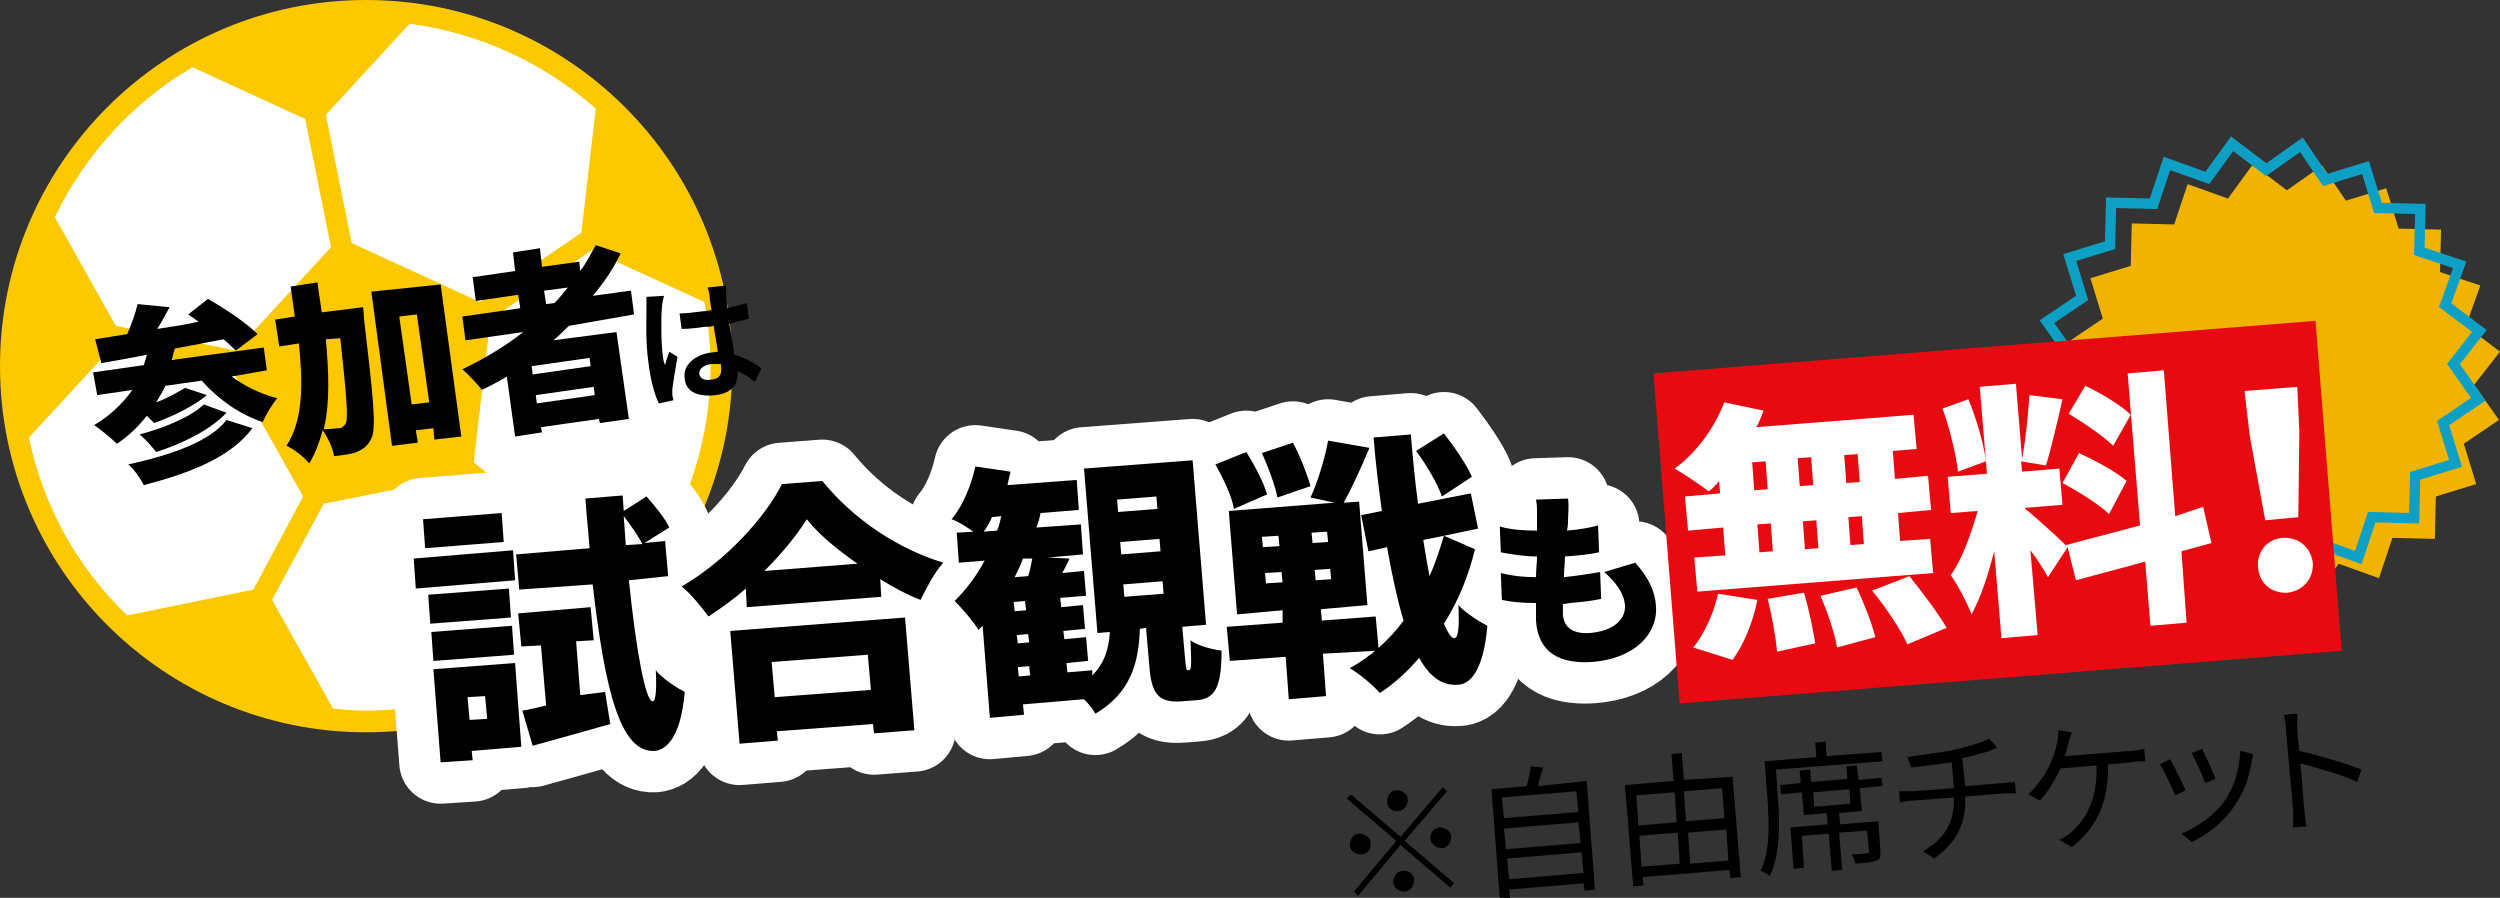 <?xml version="1.0" encoding="utf-8"?>
<!-- Generator: Adobe Illustrator 27.5.0, SVG Export Plug-In . SVG Version: 6.00 Build 0)  -->
<svg version="1.1" id="レイヤー_1" xmlns="http://www.w3.org/2000/svg" xmlns:xlink="http://www.w3.org/1999/xlink" x="0px"
	 y="0px" viewBox="0 0 241.7 86.8" style="enable-background:new 0 0 241.7 86.8;" xml:space="preserve">
<rect x="0" y="0" width="241.7" height="86.8" fill="#333333" stroke="none"/>
<style type="text/css">
	.st0{fill:#F0B400;}
	.st1{fill:none;stroke:#0EA0C4;stroke-miterlimit:10;}
	.st2{fill:#FCC800;}
	.st3{fill:#FFFFFF;}
	.st4{fill:none;stroke:#FFFFFF;stroke-width:8;stroke-linecap:round;stroke-linejoin:round;}
	.st5{fill:#E70A10;}
</style>
<g>
	<g>
		<polygon class="st0" points="241.7,34 239.2,37.2 241.6,40.6 238.2,42.9 239.4,46.8 235.5,48 235.4,52.1 231.3,52 230,55.9 
			226.1,54.5 223.7,57.9 220.4,55.3 217,57.7 214.7,54.3 210.8,55.5 209.6,51.6 205.5,51.5 205.6,47.4 201.7,46.1 203.1,42.2 
			199.7,39.8 202.3,36.5 199.9,33.1 203.3,30.8 202.1,26.9 206,25.7 206.1,21.6 210.2,21.7 211.5,17.8 215.4,19.2 217.8,15.9 
			221.1,18.4 224.5,16 226.8,19.4 230.7,18.2 231.9,22.1 236,22.2 235.9,26.3 239.8,27.6 238.4,31.5 		"/>
		<polygon class="st1" points="239.7,32 237.2,35.2 239.6,38.6 236.2,40.9 237.4,44.8 233.5,46 233.4,50.1 229.3,50 228,53.9 
			224.1,52.5 221.7,55.9 218.4,53.3 215,55.7 212.7,52.3 208.8,53.5 207.6,49.6 203.5,49.5 203.6,45.4 199.7,44.1 201.1,40.2 
			197.7,37.8 200.3,34.5 197.9,31.1 201.3,28.8 200.1,24.9 204,23.7 204.1,19.6 208.2,19.7 209.5,15.8 213.4,17.2 215.8,13.9 
			219.1,16.4 222.5,14 224.8,17.4 228.7,16.2 229.9,20.1 234,20.2 233.9,24.3 237.8,25.6 236.4,29.5 		"/>
	</g>
	<g>
		<circle class="st2" cx="35.4" cy="35.4" r="35.4"/>
		<path class="st3" d="M10.9,33.5l11.6,2.4L29.3,48L24.5,57l-12.2,2.5C7.6,55,4.2,49.1,2.8,42.3L10.9,33.5z"/>
		<path class="st3" d="M66,48.6L53.6,51l-7.8-6.3l1.6-13.8l9.8-6.7l10.9,5C69.4,36,68.5,42.7,66,48.6z"/>
		<path class="st3" d="M57.6,10.5l-1.4,12l-9.8,6.7L34,23.5l-2.5-12.4l8.1-8.8C46.4,3.2,52.6,6.1,57.6,10.5z"/>
		<path class="st3" d="M18.6,6.5l10.9,5L32,23.9l-9.2,10l-11.6-2.4L5.3,21C8.2,15,12.8,9.9,18.6,6.5z"/>
		<path class="st3" d="M32.2,68.5L26.3,58l5-9.3l13-2.6l8.3,6.7l-1.4,11.9c-2.8,1.5-5.9,2.7-9.3,3.3C38.6,68.7,35.3,68.9,32.2,68.5z
			"/>
	</g>
	<g>
		<g>
			<path class="st4" d="M49.8,56.1l-9.6,0.8l-0.2-2.9l9.6-0.8L49.8,56.1z M48.7,52.4l-7.6,0.6l-0.2-2.8l7.6-0.6L48.7,52.4z
				 M41.4,57.5l7.8-0.6l0.2,2.8l-7.8,0.6L41.4,57.5z M41.7,61.1l7.8-0.6l0.2,2.8l-7.8,0.6L41.7,61.1z M50.4,72.2l-4.8,0.4l0.1,0.9
				l-3.1,0.2l-0.7-9l7.9-0.6L50.4,72.2z M45.2,67.4l0.2,2.2l1.7-0.1l-0.2-2.2L45.2,67.4z M60.8,56.1c0.7,6.8,1.6,11.7,2.3,11.7
				c0.3,0,0.4-1.1,0.3-3c0.6,0.8,2.2,1.8,2.8,2.1c-0.4,4.6-1.9,5.6-2.9,5.7c-3.3,0.2-4.8-5.7-6-16.1L50.2,57l-0.3-3.4L57,53
				c-0.1-1.5-0.3-3.1-0.4-4.8l3.6-0.3l0.1,1.5l2.2-1.4c0.8,0.9,1.8,2.1,2.2,3l-2.4,1.5l2-0.2l0.3,3.4L60.8,56.1z M58.5,66.9l0.5,3.1
				c-2.5,0.7-5.3,1.5-7.5,2.1l-1-3.4c0.7-0.1,1.5-0.3,2.3-0.5l-0.5-5.8l-1.9,0.1l-0.3-3.2l7-0.6l0.3,3.2l-1.7,0.1l0.4,5.2L58.5,66.9
				z M62.1,52.6c-0.4-0.8-1.1-1.8-1.8-2.7l0.2,2.8L62.1,52.6z"/>
			<path class="st4" d="M79.5,46.5c3.1,3.8,7.4,6.6,11.7,7.9c-0.9,1-1.6,2.4-2.2,3.6c-1.3-0.5-2.6-1.2-3.9-2l0.1,1.7l-13,1l-0.1-1.8
				c-1.1,1-2.4,1.9-3.6,2.7c-0.6-0.8-1.7-2.2-2.6-2.9c4.3-2.5,8.1-6.7,9.7-9.9L79.5,46.5z M70.6,61l16.9-1.3l0.9,10.9l-3.9,0.3
				L84.4,70l-9.3,0.7l0.1,0.9l-3.7,0.3L70.6,61z M82.9,54.5c-2-1.4-3.7-2.8-4.9-4.3c-1,1.6-2.4,3.3-4.1,5L82.9,54.5z M74.6,64
				l0.3,3.4l9.3-0.7l-0.3-3.4L74.6,64z"/>
			<path class="st4" d="M114.9,64.8c0.3,0,0.3-0.4,0.2-2.9c0.6,0.5,2.1,0.9,3,1c0,3.7-0.7,4.7-2.5,4.8l-1.3,0.1
				c-2.4,0.2-3-0.8-3.2-3.6l-0.3-3.5l-0.6,0.1c-0.1,3.3-0.9,6.2-4.3,8.2c-0.2-0.4-0.6-0.9-1.1-1.4l-5.9,0.5l0.1,1l-3.3,0.3l-0.7-8.9
				c-0.1,0.1-0.3,0.3-0.4,0.4c-0.4-0.7-1.6-2.1-2.3-2.8c1.1-1.1,2.1-2.4,2.9-3.9l-2.5,0.2l-0.2-2.9l1.6-0.1c-0.7-0.5-1.5-1-2.1-1.2
				c1.1-1.3,1.9-3.3,2.3-5.1l3.4,0.5c-0.1,0.4-0.2,0.9-0.3,1.3l6.7-0.5l0.2,2.9l-3.7,0.3c-0.1,0.5-0.2,0.9-0.4,1.4l4.3-0.3l0.2,2.9
				l-3.4,0.3l2.1,0.1c-0.2,0.5-0.5,1-0.7,1.4l2.1-0.2l0.2,2.4l-2.5,0.2l0.1,0.9l2.1-0.2l0.2,2.3l-2.1,0.2l0.1,0.8l2.1-0.2l0.2,2.3
				l-2.1,0.2l0.1,0.9l2.4-0.2l0,0.5c1.2-1.2,1.6-2.6,1.7-4.2l-1.2,0.1l-1.3-15.9l10.5-0.8l1.3,15.9l-2.3,0.2l0.3,3.4
				c0.1,0.8,0.1,0.8,0.3,0.8L114.9,64.8z M96.4,51.3c0.2-0.5,0.3-0.9,0.4-1.4L95.9,50c-0.2,0.5-0.5,1-0.8,1.4L96.4,51.3z M99.1,58.1
				L98,58.2l0.1,0.9l1.1-0.1L99.1,58.1z M98.9,54c-0.2,0.6-0.5,1.2-0.8,1.8l1.3-0.1c0.2-0.6,0.3-1.2,0.4-1.7L98.9,54z M99.4,61.3
				l-1.1,0.1l0.1,0.8l1.1-0.1L99.4,61.3z M98.5,65.4l1.1-0.1l-0.1-0.9l-1.1,0.1L98.5,65.4z M108.1,49.5l3.8-0.3l-0.1-1.2l-3.8,0.3
				L108.1,49.5z M108.4,53.6l3.8-0.3l-0.1-1.2l-3.8,0.3L108.4,53.6z M108.7,57.7l3.8-0.3l-0.1-1.2l-3.8,0.3L108.7,57.7z"/>
			<path class="st4" d="M119.3,49.2c-0.2-1.2-1-2.9-1.8-4.3l3-1.2c0.8,1.3,1.7,3,2,4.1L119.3,49.2z M127.9,63.2l0.3,4.1l-3.6,0.3
				l-0.3-4.1l-5.4,0.4l-0.3-3.3l5.4-0.4L124,59l-4.4,0.4l-0.8-10l10.2-0.8l-2.3-0.5c0.7-1.5,1.4-3.8,1.7-5.5l4,0.7
				c-0.8,1.9-1.7,3.9-2.5,5.3l1.5-0.1l0.8,10l-4.5,0.4l0.1,1.1l5.2-0.4l0.3,3.3L127.9,63.2z M123.5,48.1c-0.2-1.1-0.9-3-1.5-4.3l3-1
				c0.7,1.3,1.4,3.1,1.7,4.2L123.5,48.1z M122.1,52.9l1.6-0.1l-0.1-1l-1.6,0.1L122.1,52.9z M122.4,56.4l1.6-0.1l-0.1-1l-1.6,0.1
				L122.4,56.4z M128.3,51.4l-1.5,0.1l0.1,1l1.5-0.1L128.3,51.4z M128.6,55l-1.5,0.1l0.1,1l1.5-0.1L128.6,55z M142.6,53.1
				c-0.6,2.5-1.6,5-3,7.2c0.4,0.9,0.7,1.4,1,1.4c0.4,0,0.5-1.1,0.4-3.2c0.7,0.8,2.2,1.7,2.8,2c-0.4,4.6-1.8,5.7-2.9,5.7
				c-1.5,0.1-2.7-0.8-3.7-2.6c-1.1,1.3-2.4,2.5-3.8,3.4c-0.7-0.8-1.9-1.8-2.9-2.4c2-1.1,3.8-2.7,5.2-4.6c-0.6-2-1.1-4.3-1.6-7.1
				l-1.8,0.4l-0.7-3.5l2-0.4c-0.3-2.2-0.6-4.5-0.8-7.1l3.6-0.3c0.2,2.3,0.4,4.6,0.7,6.7l5.1-1l0.7,3.4l-3.3,0.7L142.6,53.1z
				 M139.4,48c-0.4-1.2-1.5-3.1-2.5-4.4l2.7-1.7c1,1.3,2.2,3,2.7,4.2L139.4,48z M137.6,52.2c0.2,1.3,0.4,2.4,0.6,3.5
				c0.6-1.3,1-2.6,1.4-3.9L137.6,52.2z"/>
			<path class="st4" d="M151.6,50.2c0,0.2,0,0.6-0.1,1.1c1.2-0.1,2.3-0.3,3-0.5l0.1,2.6c-1,0.2-1.9,0.3-3.3,0.4c0,0.7-0.1,1.3-0.1,2
				l0,0c1-0.1,2.4-0.3,3.5-0.5l0.1,2.6c-0.9,0.2-1.9,0.3-3,0.4l-0.7,0.1c0,0.4,0,0.8,0,1c0.1,1.3,1,1.9,2.6,1.8
				c2.4-0.2,3.5-1.4,3.4-2.7c-0.1-1.2-0.9-2.2-2-3.2l3-0.9c1.3,1.5,1.9,2.7,2,4.2c0.2,2.7-2.1,5.1-6.2,5.4c-3.1,0.2-5.2-0.9-5.4-4
				c0-0.4,0-1,0-1.7c-1.3,0-2.4-0.1-3.3-0.3l-0.1-2.6c1.2,0.3,2.3,0.4,3.4,0.4c0-0.7,0.1-1.4,0.1-2c-1.2,0-2.4-0.2-3.5-0.4l-0.1-2.5
				c1,0.3,2.3,0.4,3.6,0.4c0-0.4,0-0.9,0-1.2c0-1,0-1.3-0.1-1.8l3.1-0.1C151.7,49.1,151.6,49.7,151.6,50.2z"/>
		</g>
		<g>
			<path d="M49.8,56.1l-9.6,0.8l-0.2-2.9l9.6-0.8L49.8,56.1z M48.7,52.4l-7.6,0.6l-0.2-2.8l7.6-0.6L48.7,52.4z M41.4,57.5l7.8-0.6
				l0.2,2.8l-7.8,0.6L41.4,57.5z M41.7,61.1l7.8-0.6l0.2,2.8l-7.8,0.6L41.7,61.1z M50.4,72.2l-4.8,0.4l0.1,0.9l-3.1,0.2l-0.7-9
				l7.9-0.6L50.4,72.2z M45.2,67.4l0.2,2.2l1.7-0.1l-0.2-2.2L45.2,67.4z M60.8,56.1c0.7,6.8,1.6,11.7,2.3,11.7c0.3,0,0.4-1.1,0.3-3
				c0.6,0.8,2.2,1.8,2.8,2.1c-0.4,4.6-1.9,5.6-2.9,5.7c-3.3,0.2-4.8-5.7-6-16.1L50.2,57l-0.3-3.4L57,53c-0.1-1.5-0.3-3.1-0.4-4.8
				l3.6-0.3l0.1,1.5l2.2-1.4c0.8,0.9,1.8,2.1,2.2,3l-2.4,1.5l2-0.2l0.3,3.4L60.8,56.1z M58.5,66.9l0.5,3.1c-2.5,0.7-5.3,1.5-7.5,2.1
				l-1-3.4c0.7-0.1,1.5-0.3,2.3-0.5l-0.5-5.8l-1.9,0.1l-0.3-3.2l7-0.6l0.3,3.2l-1.7,0.1l0.4,5.2L58.5,66.9z M62.1,52.6
				c-0.4-0.8-1.1-1.8-1.8-2.7l0.2,2.8L62.1,52.6z"/>
			<path d="M79.5,46.5c3.1,3.8,7.4,6.6,11.7,7.9c-0.9,1-1.6,2.4-2.2,3.6c-1.3-0.5-2.6-1.2-3.9-2l0.1,1.7l-13,1l-0.1-1.8
				c-1.1,1-2.4,1.9-3.6,2.7c-0.6-0.8-1.7-2.2-2.6-2.9c4.3-2.5,8.1-6.7,9.7-9.9L79.5,46.5z M70.6,61l16.9-1.3l0.9,10.9l-3.9,0.3
				L84.4,70l-9.3,0.7l0.1,0.9l-3.7,0.3L70.6,61z M82.9,54.5c-2-1.4-3.7-2.8-4.9-4.3c-1,1.6-2.4,3.3-4.1,5L82.9,54.5z M74.6,64
				l0.3,3.4l9.3-0.7l-0.3-3.4L74.6,64z"/>
			<path d="M114.9,64.8c0.3,0,0.3-0.4,0.2-2.9c0.6,0.5,2.1,0.9,3,1c0,3.7-0.7,4.7-2.5,4.8l-1.3,0.1c-2.4,0.2-3-0.8-3.2-3.6l-0.3-3.5
				l-0.6,0.1c-0.1,3.3-0.9,6.2-4.3,8.2c-0.2-0.4-0.6-0.9-1.1-1.4l-5.9,0.5l0.1,1l-3.3,0.3l-0.7-8.9c-0.1,0.1-0.3,0.3-0.4,0.4
				c-0.4-0.7-1.6-2.1-2.3-2.8c1.1-1.1,2.1-2.4,2.9-3.9l-2.5,0.2l-0.2-2.9l1.6-0.1c-0.7-0.5-1.5-1-2.1-1.2c1.1-1.3,1.9-3.3,2.3-5.1
				l3.4,0.5c-0.1,0.4-0.2,0.9-0.3,1.3l6.7-0.5l0.2,2.9l-3.7,0.3c-0.1,0.5-0.2,0.9-0.4,1.4l4.3-0.3l0.2,2.9l-3.4,0.3l2.1,0.1
				c-0.2,0.5-0.5,1-0.7,1.4l2.1-0.2l0.2,2.4l-2.5,0.2l0.1,0.9l2.1-0.2l0.2,2.3l-2.1,0.2l0.1,0.8l2.1-0.2l0.2,2.3l-2.1,0.2l0.1,0.9
				l2.4-0.2l0,0.5c1.2-1.2,1.6-2.6,1.7-4.2l-1.2,0.1l-1.3-15.9l10.5-0.8l1.3,15.9l-2.3,0.2l0.3,3.4c0.1,0.8,0.1,0.8,0.3,0.8
				L114.9,64.8z M96.4,51.3c0.2-0.5,0.3-0.9,0.4-1.4L95.9,50c-0.2,0.5-0.5,1-0.8,1.4L96.4,51.3z M99.1,58.1L98,58.2l0.1,0.9l1.1-0.1
				L99.1,58.1z M98.9,54c-0.2,0.6-0.5,1.2-0.8,1.8l1.3-0.1c0.2-0.6,0.3-1.2,0.4-1.7L98.9,54z M99.4,61.3l-1.1,0.1l0.1,0.8l1.1-0.1
				L99.4,61.3z M98.5,65.4l1.1-0.1l-0.1-0.9l-1.1,0.1L98.5,65.4z M108.1,49.5l3.8-0.3l-0.1-1.2l-3.8,0.3L108.1,49.5z M108.4,53.6
				l3.8-0.3l-0.1-1.2l-3.8,0.3L108.4,53.6z M108.7,57.7l3.8-0.3l-0.1-1.2l-3.8,0.3L108.7,57.7z"/>
			<path d="M119.3,49.2c-0.2-1.2-1-2.9-1.8-4.3l3-1.2c0.8,1.3,1.7,3,2,4.1L119.3,49.2z M127.9,63.2l0.3,4.1l-3.6,0.3l-0.3-4.1
				l-5.4,0.4l-0.3-3.3l5.4-0.4L124,59l-4.4,0.4l-0.8-10l10.2-0.8l-2.3-0.5c0.7-1.5,1.4-3.8,1.7-5.5l4,0.7c-0.8,1.9-1.7,3.9-2.5,5.3
				l1.5-0.1l0.8,10l-4.5,0.4l0.1,1.1l5.2-0.4l0.3,3.3L127.9,63.2z M123.5,48.1c-0.2-1.1-0.9-3-1.5-4.3l3-1c0.7,1.3,1.4,3.1,1.7,4.2
				L123.5,48.1z M122.1,52.9l1.6-0.1l-0.1-1l-1.6,0.1L122.1,52.9z M122.4,56.4l1.6-0.1l-0.1-1l-1.6,0.1L122.4,56.4z M128.3,51.4
				l-1.5,0.1l0.1,1l1.5-0.1L128.3,51.4z M128.6,55l-1.5,0.1l0.1,1l1.5-0.1L128.6,55z M142.6,53.1c-0.6,2.5-1.6,5-3,7.2
				c0.4,0.9,0.7,1.4,1,1.4c0.4,0,0.5-1.1,0.4-3.2c0.7,0.8,2.2,1.7,2.8,2c-0.4,4.6-1.8,5.7-2.9,5.7c-1.5,0.1-2.7-0.8-3.7-2.6
				c-1.1,1.3-2.4,2.5-3.8,3.4c-0.7-0.8-1.9-1.8-2.9-2.4c2-1.1,3.8-2.7,5.2-4.6c-0.6-2-1.1-4.3-1.6-7.1l-1.8,0.4l-0.7-3.5l2-0.4
				c-0.3-2.2-0.6-4.5-0.8-7.1l3.6-0.3c0.2,2.3,0.4,4.6,0.7,6.7l5.1-1l0.7,3.4l-3.3,0.7L142.6,53.1z M139.4,48
				c-0.4-1.2-1.5-3.1-2.5-4.4l2.7-1.7c1,1.3,2.2,3,2.7,4.2L139.4,48z M137.6,52.2c0.2,1.3,0.4,2.4,0.6,3.5c0.6-1.3,1-2.6,1.4-3.9
				L137.6,52.2z"/>
			<path d="M151.6,50.2c0,0.2,0,0.6-0.1,1.1c1.2-0.1,2.3-0.3,3-0.5l0.1,2.6c-1,0.2-1.9,0.3-3.3,0.4c0,0.7-0.1,1.3-0.1,2l0,0
				c1-0.1,2.4-0.3,3.5-0.5l0.1,2.6c-0.9,0.2-1.9,0.3-3,0.4l-0.7,0.1c0,0.4,0,0.8,0,1c0.1,1.3,1,1.9,2.6,1.8c2.4-0.2,3.5-1.4,3.4-2.7
				c-0.1-1.2-0.9-2.2-2-3.2l3-0.9c1.3,1.5,1.9,2.7,2,4.2c0.2,2.7-2.1,5.1-6.2,5.4c-3.1,0.2-5.2-0.9-5.4-4c0-0.4,0-1,0-1.7
				c-1.3,0-2.4-0.1-3.3-0.3l-0.1-2.6c1.2,0.3,2.3,0.4,3.4,0.4c0-0.7,0.1-1.4,0.1-2c-1.2,0-2.4-0.2-3.5-0.4l-0.1-2.5
				c1,0.3,2.3,0.4,3.6,0.4c0-0.4,0-0.9,0-1.2c0-1,0-1.3-0.1-1.8l3.1-0.1C151.7,49.1,151.6,49.7,151.6,50.2z"/>
		</g>
	</g>
	<g>
		<path d="M22.4,36.4c1.2,0.9,2.8,1.7,4.4,2.1c-0.5,0.6-1.1,1.6-1.4,2.3c-2.2-0.7-4.3-2.2-5.9-4l-3.5,0.5c-0.3,0.6-0.6,1.1-0.9,1.6
			c1.1-0.4,2.1-1,2.8-1.4l2.1,0.7c-1.3,1.1-3.4,2.1-5.1,2.7c-0.2-0.2-0.5-0.5-0.7-0.7c-0.8,1-1.8,2-2.9,2.7
			c-0.5-0.5-1.6-1.4-2.2-1.8c1.5-0.9,2.7-2,3.7-3.4l-3.4,0.5L9,36l4.9-0.7c0.1-0.3,0.2-0.6,0.3-1c-1.6,0.3-3.1,0.6-4.4,0.8l-0.6-2.3
			l3.1-0.5c0.4-0.9,0.8-2,1-2.9l3.1,0.3c-0.4,0.7-0.8,1.5-1.2,2.1c1.3-0.2,2.7-0.4,4-0.7c-0.3-0.2-0.7-0.5-1-0.7l1.9-1.5
			c1.6,0.9,3.7,2.3,4.8,3.4l-2.1,1.6c-0.3-0.3-0.7-0.7-1.2-1.1c-1.5,0.3-3.1,0.6-4.7,0.9c-0.1,0.4-0.2,0.7-0.3,1.1l8.9-1.2l0.3,2.2
			L22.4,36.4z M24.4,41.4c-2.1,2.8-5.9,4.3-10.5,5.5c-0.3-0.6-0.9-1.5-1.5-2c4.1-0.9,7.9-2.2,9.5-4.3L24.4,41.4z M21.9,39.9
			c-1.6,1.7-4.3,3-6.8,3.8c-0.4-0.5-1-1.2-1.6-1.7c2.3-0.6,5-1.7,6.2-2.9L21.9,39.9z"/>
		<path d="M35.1,29.7c0,0,0.1,0.8,0.1,1.2c0.9,7.6,1.2,10.5,0.7,11.5c-0.4,0.8-0.8,1-1.4,1.3c-0.5,0.2-1.3,0.3-2.2,0.4
			c-0.1-0.7-0.6-1.8-1.1-2.5c-0.3,1.1-0.7,2.2-1.3,3.2c-0.5-0.6-1.5-1.4-2.2-1.7c1.6-2.5,1.6-5.8,1.2-9.9l-1.9,0.3l-0.4-2.6l1.9-0.3
			l-0.4-2.9l2.6-0.4c0.1,1,0.3,2,0.4,2.9L35.1,29.7z M31.5,32.8c0.3,3.3,0.4,6.2-0.2,8.7c0.6,0,1.2-0.1,1.5-0.1
			c0.3,0,0.4-0.2,0.6-0.4c0.3-0.5,0.1-2.7-0.5-8.3L31.5,32.8z M42.6,27.5l2,14.7L42,42.5l-0.1-1.1l-1.7,0.2l0.2,1.2l-2.5,0.3
			l-2-14.9L42.6,27.5z M41.5,38.9l-1.2-8.5l-1.7,0.2l1.2,8.5L41.5,38.9z"/>
		<path d="M55,31.5c-0.5,0.5-1,1-1.5,1.4l6.1-0.8l1.2,8.4l-2.8,0.4l-0.1-0.4l-5.6,0.8l0.1,0.5l-2.6,0.4l-0.8-5.8
			c-0.8,0.5-1.6,0.9-2.4,1.3c-0.4-0.5-1.3-1.5-1.9-2c2.1-1,4.1-2.2,5.9-3.6l-5.6,0.8l-0.3-2.3l5.6-0.8l-0.2-1.3L46,29.1l-0.3-2.3
			l4.1-0.6l-0.2-1.8l2.6-0.4l0.2,1.8l3.6-0.5l0.1,0.9c0.6-0.8,1-1.6,1.5-2.5l2.4,0.8c-0.7,1.5-1.6,2.8-2.7,4.1l3.7-0.5l0.3,2.3
			L55,31.5z M57,34.6l-5.6,0.8l0.1,0.8l5.6-0.8L57,34.6z M57.5,38.2l-0.1-0.8l-5.6,0.8l0.1,0.8L57.5,38.2z M52.8,29.4l0.8-0.1
			c0.5-0.5,0.9-1,1.3-1.5l-2.3,0.3L52.8,29.4z"/>
		<path d="M64,29.7c-0.1,0.8-0.1,3.6,0.1,4.8c0,0.2,0.1,0.6,0.2,0.8c0.1-0.5,0.3-0.9,0.4-1.3l0.8,0.5c-0.2,1.1-0.4,2.4-0.5,3.1
			c0,0.2,0,0.5,0,0.6c0,0.1,0.1,0.3,0.1,0.5L63.7,39c-0.4-0.8-0.8-2.2-1-3.9c-0.3-1.9-0.2-4.2-0.2-5.2c0-0.4,0-0.8,0-1.2l1.7-0.1
			C64.1,28.9,64,29.5,64,29.7z M70.2,28.5c0,0.3,0.1,0.7,0.1,1.3c0.7-0.2,1.3-0.3,1.9-0.5l0.2,1.5c-0.6,0.2-1.2,0.3-1.9,0.5
			c0.2,1.2,0.4,2.2,0.5,3c1.1,0.3,1.9,0.8,2.6,1.3L73,36.9c-0.6-0.4-1.1-0.8-1.7-1c0.1,1.2-0.5,2.1-2.1,2.3c-1.7,0.2-2.9-0.3-3-1.6
			c-0.2-1.2,0.8-2.2,2.4-2.5c0.3,0,0.6-0.1,0.8-0.1c-0.1-0.8-0.3-1.7-0.4-2.5c-0.3,0.1-0.6,0.1-0.9,0.1c-0.7,0.1-1.4,0.2-2.2,0.2
			l-0.2-1.5c0.7,0,1.4-0.1,2.2-0.2c0.3,0,0.6-0.1,0.9-0.1c-0.1-0.6-0.2-1.1-0.2-1.4c0-0.2-0.1-0.6-0.2-0.8l1.8-0.2
			C70.2,27.9,70.2,28.2,70.2,28.5z M68.8,36.7c0.8-0.1,1-0.5,0.9-1.3c0-0.1,0-0.1,0-0.2c-0.3,0-0.7,0-1,0c-0.7,0.1-1.1,0.5-1.1,0.9
			C67.7,36.7,68.2,36.8,68.8,36.7z"/>
	</g>
	<g>
		<g>
			<path d="M139.5,76.1l0.4,0.4l-4.1,4.8l4.8,4.1l-0.4,0.4l-4.8-4.1l-4.1,4.9l-0.4-0.4l4.1-4.9l-4.8-4.1l0.4-0.4l4.8,4.1L139.5,76.1
				z M131.6,82.6c-0.6,0-1.1-0.4-1.1-0.9c0-0.6,0.4-1.1,0.9-1.1c0.6,0,1.1,0.4,1.1,0.9C132.6,82.1,132.2,82.6,131.6,82.6z
				 M134.1,77.5c0-0.6,0.4-1.1,0.9-1.1c0.6,0,1.1,0.4,1.1,0.9c0,0.6-0.4,1.1-0.9,1.1C134.6,78.5,134.1,78.1,134.1,77.5z M136.7,85.1
				c0,0.6-0.4,1.1-0.9,1.1c-0.6,0-1.1-0.4-1.1-0.9c0-0.6,0.4-1.1,0.9-1.1C136.2,84.1,136.7,84.5,136.7,85.1z M139.2,80
				c0.6,0,1.1,0.4,1.1,0.9c0,0.6-0.4,1.1-0.9,1.1s-1.1-0.4-1.1-0.9C138.2,80.5,138.7,80,139.2,80z"/>
			<path d="M153.4,75.5l0.8,10.5l-1,0.1l-0.1-0.7l-7.2,0.6l0.1,0.8l-1,0.1l-0.8-10.6l3.4-0.3c0.2-0.6,0.3-1.4,0.4-1.9l1.2,0.1
				c-0.2,0.6-0.4,1.2-0.5,1.8L153.4,75.5z M145.2,77.1l0.2,2l7.2-0.6l-0.2-2L145.2,77.1z M145.4,80.1l0.2,2l7.2-0.6l-0.2-2
				L145.4,80.1z M153.1,84.4l-0.2-2l-7.2,0.6l0.2,2L153.1,84.4z"/>
			<path d="M167.5,75.1l0.8,9.7l-1,0.1l-0.1-0.8l-8.4,0.7l0.1,0.8l-1,0.1l-0.8-9.8l4.7-0.4l-0.2-2.6l1-0.1l0.2,2.6L167.5,75.1z
				 M158.2,76.9l0.2,2.9l3.7-0.3l-0.2-2.9L158.2,76.9z M158.7,83.8l3.7-0.3l-0.2-3l-3.7,0.3L158.7,83.8z M162.8,76.5l0.2,2.9
				l3.7-0.3l-0.2-2.9L162.8,76.5z M167.1,83.2l-0.2-3l-3.7,0.3l0.2,3L167.1,83.2z"/>
			<path d="M181.9,72.7l0.1,0.9l-10.3,0.8l0.2,3c0.2,2.1,0.2,5.2-0.8,7.3c-0.2-0.2-0.6-0.4-0.9-0.5c1-2,0.8-4.8,0.7-6.7l-0.3-3.9
				l5-0.4l-0.1-1.4l1-0.1l0.1,1.4L181.9,72.7z M179.7,75.4l2.2-0.2L182,76l-2.2,0.2l0.2,2.2l-2.2,0.2l0.1,1.1l3.7-0.3l0.2,2.9
				c0,0.5,0,0.8-0.4,0.9c-0.4,0.2-1,0.2-2,0.3c-0.1-0.3-0.2-0.6-0.4-0.9c0.7,0,1.3-0.1,1.5-0.1c0.2,0,0.2-0.1,0.2-0.2l-0.2-2
				l-2.7,0.2l0.3,3.6l-1,0.1l-0.3-3.6l-2.6,0.2l0.2,3.1l-1,0.1l-0.3-4l3.6-0.3l-0.1-1.1l-2.2,0.2l-0.2-2.2l-2,0.2l-0.1-0.9l2-0.2
				l-0.1-1.2l1-0.1l0.1,1.2l3.5-0.3l-0.1-1.2l1-0.1L179.7,75.4z M178.8,76.3l-3.5,0.3l0.1,1.4l3.5-0.3L178.8,76.3z"/>
			<path d="M188.9,72.5c1.2-0.3,2.8-0.7,3.4-1.1l0.8,0.9c-0.3,0.1-0.6,0.2-0.7,0.3c-0.7,0.2-1.7,0.5-2.7,0.7L190,76l3.7-0.3
				c0.3,0,0.8-0.1,1.1-0.1l0.1,1.1c-0.3,0-0.7,0-1,0L190,77c0.1,2.6-0.8,4.4-3,6l-1.1-0.7c2.1-1.2,3.1-2.8,3-5.2l-4,0.3
				c-0.4,0-0.9,0.1-1.2,0.2l-0.1-1.1c0.3,0,0.8,0,1.2,0l4.1-0.3l-0.2-2.5c-1.4,0.2-2.9,0.4-3.9,0.5l-0.4-1
				C185.4,73,187.5,72.8,188.9,72.5z"/>
			<path d="M200,71.7c-0.1,0.4-0.2,0.9-0.4,1.4l6.4-0.5c0.3,0,0.9-0.1,1.3-0.2l0.1,1.2c-0.4,0-1,0-1.3,0.1l-2.3,0.2
				c0.1,3.9-1.3,6.3-3.5,8l-1.2-0.7c0.4-0.2,0.8-0.4,1.1-0.7c1.3-1.1,2.6-3,2.5-6.5l-3.5,0.3c-0.5,1.1-1.3,2.4-2,3.1l-1.1-0.6
				c0.9-0.8,1.8-2.2,2.2-3.1c0.3-0.7,0.5-1.4,0.6-2c0.1-0.4,0.1-0.7,0.1-1.1l1.3,0.2C200.2,71.1,200.1,71.4,200,71.7z"/>
			<path d="M211.3,76.4l-1,0.5c-0.3-0.7-1.1-2.5-1.5-3l1-0.5C210.1,73.9,211,75.7,211.3,76.4z M217.7,73.5c-0.2,1.5-0.7,3-1.6,4.3
				c-1.1,1.7-2.7,2.9-4.2,3.6l-1-0.8c1.5-0.6,3.2-1.8,4.2-3.2c0.9-1.3,1.4-3,1.5-4.8l1.2,0.3C217.8,73.1,217.8,73.3,217.7,73.5z
				 M214.2,75.3l-1,0.4c-0.2-0.6-1-2.3-1.3-2.9l1-0.4C213.2,73,214,74.7,214.2,75.3z"/>
			<path d="M221,70.5c0-0.4-0.1-1-0.2-1.4l1.3-0.1c0,0.4,0,1,0,1.4c0,0.6,0.1,1.4,0.2,2.2c1.8,0.4,4.5,1.2,6,1.8l-0.4,1.2
				c-1.5-0.7-4-1.4-5.5-1.8c0.2,2,0.3,4.1,0.4,4.5c0,0.4,0.1,1.2,0.2,1.6l-1.3,0.1c0-0.4,0-1.1,0-1.6L221,70.5z"/>
		</g>
	</g>
	
		<rect x="161" y="33.5" transform="matrix(0.997 -7.915506e-02 7.915506e-02 0.997 -3.315 15.444)" class="st5" width="64.2" height="32"/>
	<g>
		<g>
			<path class="st3" d="M166.2,46.5c-0.3,0.4-0.6,0.7-1,1c-0.8-0.6-2.4-1.7-3.3-2.2c2.1-1.5,3.9-4,4.8-6.4l3.8,0.8
				c-0.2,0.5-0.4,1.1-0.7,1.6l15.2-1.2l0.3,3.3l-2.3,0.2l0.2,2.7l3.2-0.3l0.3,3.3l-3.2,0.3l0.2,2.7l2.9-0.2l0.3,3.3l-22.8,1.8
				l-0.3-3.3l3-0.2l-0.2-2.7l-3.4,0.3l-0.3-3.3l3.4-0.3L166.2,46.5z M163.7,62.6c1-1.2,2-3.3,2.4-5.2l3.8,0.6
				c-0.4,2.1-1.3,4.3-2.4,5.8L163.7,62.6z M169.6,47.4l1.3-0.1l-0.2-2.7l-1.3,0.1L169.6,47.4z M170.1,53.4l1.3-0.1l-0.2-2.7
				l-1.3,0.1L170.1,53.4z M174.4,57.3c0.5,1.6,0.9,3.7,1.1,4.9l-3.7,0.8c-0.1-1.3-0.5-3.5-0.9-5.1L174.4,57.3z M175.3,46.9l-0.2-2.7
				l-1.3,0.1L174,47L175.3,46.9z M174.3,50.4l0.2,2.7l1.3-0.1l-0.2-2.7L174.3,50.4z M179.5,56.8c0.7,1.5,1.5,3.5,1.8,4.8l-3.7,1
				c-0.2-1.3-0.9-3.4-1.6-5L179.5,56.8z M179.6,43.9l-1.3,0.1l0.2,2.7l1.3-0.1L179.6,43.9z M180,49.9l-1.3,0.1l0.2,2.7l1.3-0.1
				L180,49.9z M184.6,55.7c1.2,1.5,2.8,3.6,3.6,5l-3.8,1.6c-0.6-1.4-2.1-3.6-3.4-5.2L184.6,55.7z"/>
			<path class="st3" d="M189.3,45.6c-0.2-1.7-0.8-4.2-1.5-6.1l2.5-0.9c0.8,1.9,1.5,4.4,1.7,6L189.3,45.6z M210.9,53.3l0.5,6.9
				l-3.5,0.3l-0.5-6.2l-6.7,1.8l-0.8-3.2l-1.9,2.9c-0.4-0.7-1-1.7-1.7-2.6l0.7,8.2l-3.5,0.3l-0.7-8.4c-0.6,2.3-1.3,4.5-2.2,6.1
				c-0.4-1.1-1.3-2.8-2-3.8c1.1-1.5,2-4.1,2.6-6.2l-2.6,0.2l-0.3-3.5l3.8-0.3l-0.7-8.4l3.5-0.3l0.6,7.3c0.3-1.7,0.6-4.3,0.7-6.2
				l3.2,0.4c-0.5,2.2-1.1,4.8-1.6,6.4l-2.4-0.4l0.1,1l3.6-0.3l0.3,3.5l-3.6,0.3l0,0.1c0.8,0.6,3.2,2.8,3.9,3.5l7.2-1.9l-1.2-14.7
				l3.5-0.3l1.1,14.1L213,49l0.8,3.5L210.9,53.3z M201,43.8c1.5,0.7,3.6,1.8,4.6,2.7l-1.7,3.2c-0.9-0.9-3-2.2-4.5-3L201,43.8z
				 M204.3,43.1c-0.9-0.9-2.8-2.2-4.3-3.1l1.6-2.7c1.5,0.7,3.5,1.9,4.4,2.8L204.3,43.1z"/>
			<path class="st3" d="M217.5,42.1l-0.5-4.3l5.1-0.4l0.2,4.3l-0.1,8.3l-3.2,0.3L217.5,42.1z M218.3,54.8c-0.1-1.5,0.9-2.7,2.4-2.8
				c1.5-0.1,2.7,0.9,2.9,2.4c0.1,1.5-0.9,2.7-2.4,2.9C219.6,57.4,218.4,56.4,218.3,54.8z"/>
		</g>
	</g>
</g>
</svg>
